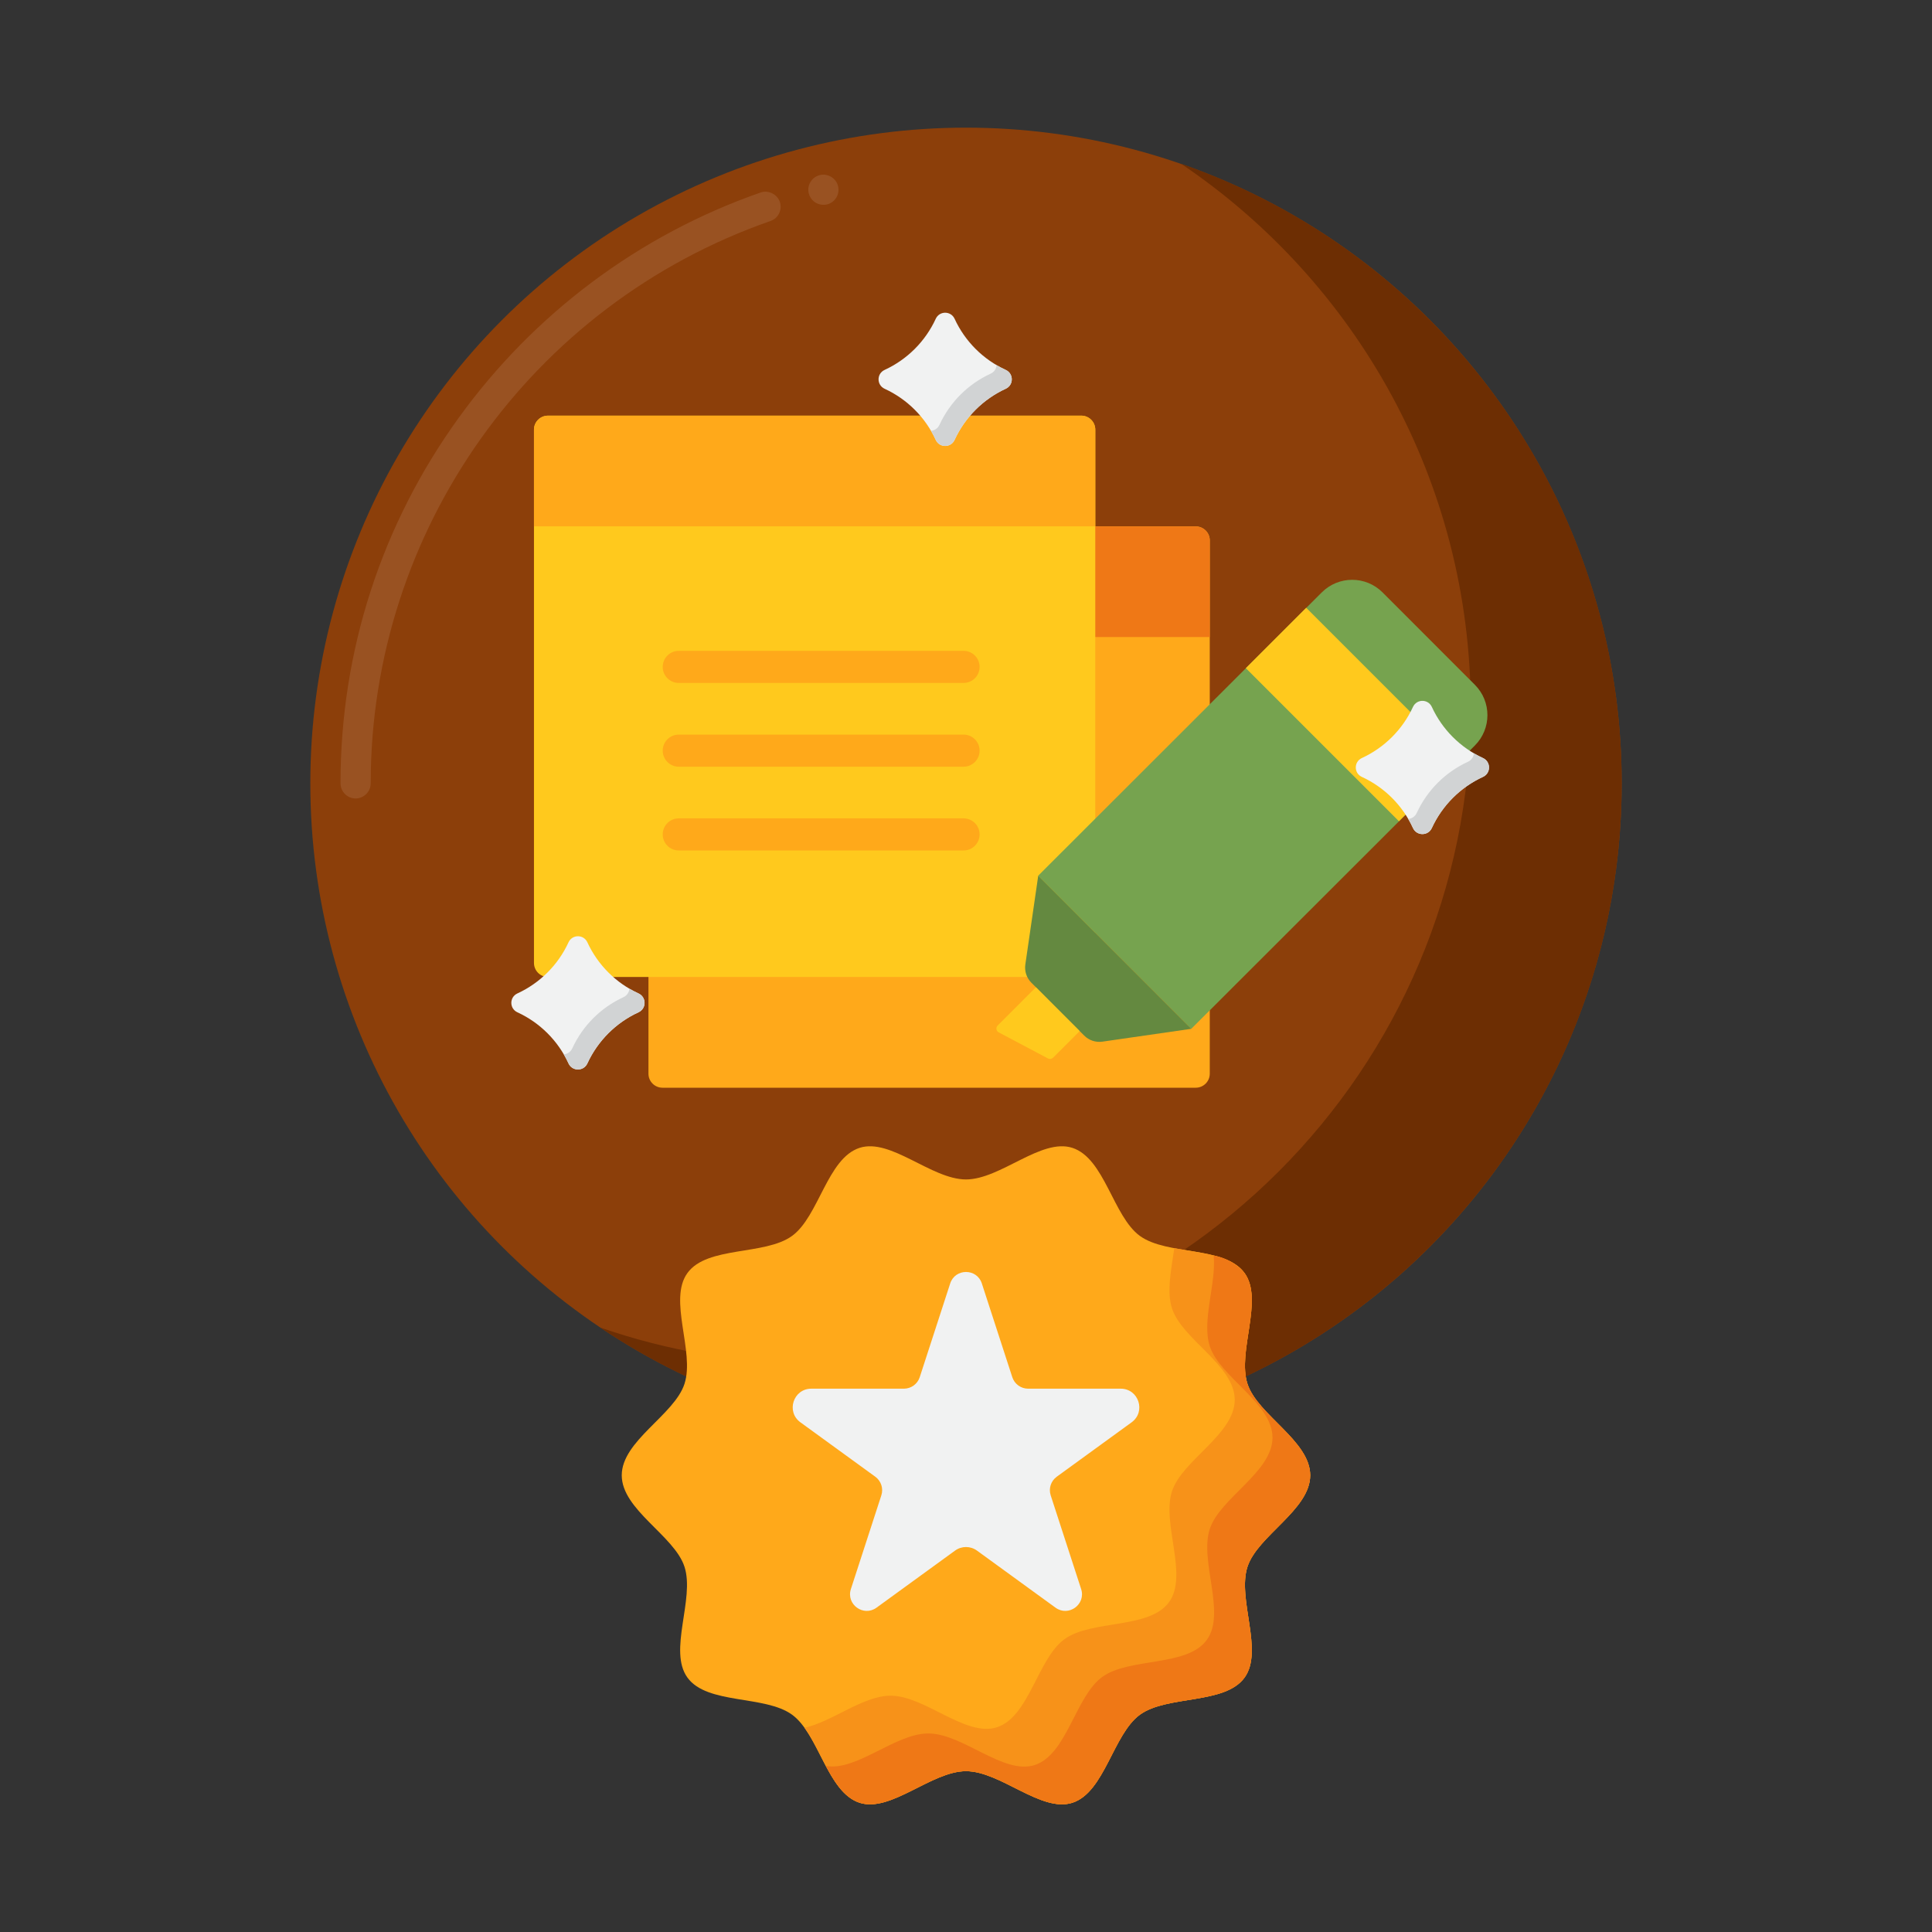 <svg id="Layer_1" enable-background="new 0 0 256 256" height="512" viewBox="0 0 256 256" width="512" xmlns="http://www.w3.org/2000/svg"><rect x="0" y="0" width="256" height="256" fill="#333333" stroke="none"/><g><g><g><g><g><g><circle cx="128" cy="103.795" fill="#8c3f0a" r="86.881"/></g></g><g><path d="m47.12 105.8c-1.1 0-2-.9-2-2.01 0-17.52 5.43-34.29 15.69-48.47 4.94-6.83 10.87-12.86 17.61-17.91 6.83-5.11 14.35-9.11 22.36-11.9 1.02-.36 2.19.21 2.55 1.23.17.5.14 1.04-.09 1.52-.23.49-.64.85-1.14 1.02-31.69 11.05-52.98 40.99-52.98 74.5v.01c0 1.11-.9 2.01-2 2.01zm61.99-78.66c-.93 0-1.73-.63-1.95-1.53-.12-.52-.04-1.06.24-1.51.28-.46.72-.78 1.24-.9 1.06-.26 2.16.42 2.41 1.47.26 1.08-.4 2.16-1.47 2.42-.16.03-.32.05-.47.05z" fill="#995222"/></g><g><path d="m156.487 21.692c23.16 15.605 38.394 42.075 38.394 72.102 0 47.983-38.898 86.881-86.881 86.881-9.978 0-19.563-1.682-28.487-4.778 13.849 9.331 30.532 14.778 48.487 14.778 47.983 0 86.881-38.898 86.881-86.881 0-38.004-24.403-70.31-58.394-82.102z" fill="#6d2e03"/></g><g><g><path d="m173.609 195.485c0 4.575-6.974 7.991-8.314 12.119-1.389 4.278 2.2 11.132-.395 14.693-2.618 3.6-10.261 2.291-13.858 4.908-3.561 2.592-4.667 10.279-8.945 11.668-4.128 1.34-9.522-4.185-14.1-4.185s-9.969 5.525-14.1 4.185c-4.278-1.389-5.384-9.076-8.945-11.668-3.6-2.617-11.241-1.312-13.858-4.908-2.592-3.561.994-10.415-.395-14.693-1.34-4.128-8.314-7.544-8.314-12.119s6.974-7.991 8.314-12.119c1.389-4.278-2.2-11.132.395-14.693 2.618-3.6 10.261-2.291 13.858-4.908 3.561-2.592 4.667-10.279 8.945-11.668 4.128-1.34 9.522 4.185 14.1 4.185s9.969-5.525 14.1-4.185c4.278 1.389 5.384 9.076 8.945 11.668 3.6 2.617 11.241 1.312 13.858 4.908 2.592 3.561-.994 10.415.395 14.693 1.34 4.128 8.314 7.544 8.314 12.119z" fill="#ffa91a"/></g><g><g><path d="m165.295 207.604c1.34-4.128 8.314-7.544 8.314-12.119s-6.974-7.991-8.314-12.119c-1.389-4.278 2.197-11.132-.395-14.693-1.753-2.409-5.762-2.619-9.299-3.281-.4 2.803-1.031 5.74-.306 7.974 1.34 4.128 8.314 7.544 8.314 12.119s-6.974 7.991-8.314 12.119c-1.389 4.278 2.2 11.132-.395 14.693-2.618 3.6-10.261 2.291-13.858 4.908-3.561 2.592-4.667 10.279-8.945 11.668-4.128 1.34-9.522-4.185-14.1-4.185-3.633 0-7.778 3.479-11.399 4.246 2.388 3.318 3.756 8.789 7.299 9.939 4.131 1.34 9.522-4.185 14.1-4.185s9.972 5.525 14.1 4.185c4.278-1.389 5.384-9.076 8.945-11.668 3.597-2.617 11.24-1.308 13.858-4.908 2.595-3.561-.994-10.415.395-14.693z" fill="#f79219"/></g></g><g><path d="m165.3 207.604c1.34-4.128 8.314-7.544 8.314-12.119s-6.979-7.991-8.314-12.115c-1.389-4.278 2.2-11.132-.395-14.693-1.052-1.223-2.496-2.042-4.086-2.316.361 3.7-1.611 8.646-.519 12.009 1.34 4.128 8.314 7.544 8.314 12.119s-6.974 7.991-8.314 12.119c-1.389 4.278 2.2 11.132-.395 14.693-2.618 3.6-10.261 2.291-13.858 4.908-3.561 2.592-4.667 10.279-8.945 11.668-4.128 1.34-9.522-4.185-14.1-4.185-4.385 0-9.52 5.059-13.574 4.3 1.184 2.226 2.486 4.239 4.477 4.885 4.128 1.34 9.522-4.185 14.1-4.185s9.969 5.525 14.1 4.185c4.278-1.389 5.384-9.076 8.945-11.668 3.6-2.617 11.24-1.312 13.858-4.908 2.584-3.565-1.002-10.419.392-14.697z" fill="#ef7816"/></g></g></g></g></g><g><g><g><path d="m158.442 144.128h-70.659c-1.027 0-1.859-.832-1.859-1.859v-70.659c0-1.027.832-1.859 1.859-1.859h70.659c1.027 0 1.859.832 1.859 1.859v70.659c0 1.026-.832 1.859-1.859 1.859z" fill="#ffa91a"/></g><g><path d="m158.442 69.751h-70.659c-1.027 0-1.859.832-1.859 1.859v12.803h74.377v-12.803c0-1.027-.832-1.859-1.859-1.859z" fill="#ef7816"/></g><g><path d="m145.132 56.935c0-1.027-.832-1.859-1.859-1.859h-70.659c-1.027 0-1.859.832-1.859 1.859v70.659c0 1.027.832 1.859 1.859 1.859h70.659c1.027 0 1.859-.832 1.859-1.859z" fill="#ffc91d"/></g><g><path d="m127.675 90.494h-37.735c-1.175 0-2.127-.952-2.127-2.127 0-1.175.952-2.127 2.127-2.127h37.735c1.175 0 2.127.952 2.127 2.127.001 1.174-.952 2.127-2.127 2.127z" fill="#ffa91a"/></g><g><path d="m127.675 101.592h-37.735c-1.175 0-2.127-.952-2.127-2.127 0-1.175.952-2.127 2.127-2.127h37.735c1.175 0 2.127.952 2.127 2.127.001 1.175-.952 2.127-2.127 2.127z" fill="#ffa91a"/></g><g><path d="m127.675 112.691h-37.735c-1.175 0-2.127-.952-2.127-2.127 0-1.175.952-2.127 2.127-2.127h37.735c1.175 0 2.127.952 2.127 2.127.001 1.175-.952 2.127-2.127 2.127z" fill="#ffa91a"/></g><g><path d="m143.273 55.076h-70.659c-1.027 0-1.859.832-1.859 1.859v12.803h74.377v-12.803c0-1.026-.832-1.859-1.859-1.859z" fill="#ffa91a"/></g></g><g><g><g><path d="m137.572 116.029 20.278 20.294 37.573-37.535c2.225-2.222 2.226-5.827.004-8.051l-12.231-12.24c-2.222-2.224-5.826-2.225-8.05-.004z" fill="#76a34f"/></g><g><path d="m164.842 89.059h28.7v11.316h-28.7z" fill="#ffc91d" transform="matrix(.707 .707 -.707 .707 119.499 -98.978)"/></g><g><path d="m143.659 137.219-6.994-6.999c-.635-.635-.932-1.533-.803-2.421l1.71-11.769 20.279 20.293-11.771 1.701c-.889.129-1.786-.17-2.421-.805z" fill="#648940"/></g><g><path d="m138.868 140.253-6.538-3.461c-.339-.179-.407-.635-.136-.906l5.07-5.067 5.802 5.806-3.53 3.527c-.176.177-.448.217-.668.101z" fill="#ffc91d"/></g></g></g></g><g><path d="m123.989 42.243c-1.373 2.987-3.783 5.397-6.77 6.77-1.075.494-1.075 2.008 0 2.502 2.987 1.373 5.397 3.783 6.77 6.77.494 1.075 2.008 1.075 2.502 0 1.373-2.986 3.783-5.397 6.77-6.77 1.075-.494 1.075-2.008 0-2.502-2.987-1.373-5.397-3.783-6.77-6.77-.494-1.075-2.008-1.075-2.502 0z" fill="#f1f2f2"/></g><g><g><path d="m133.261 49.013c-.411-.189-.811-.399-1.2-.626-.04.459-.307.901-.8 1.128-2.987 1.373-5.397 3.783-6.77 6.77-.227.493-.669.76-1.128.8.227.388.437.788.626 1.2.494 1.075 2.008 1.075 2.502 0 1.373-2.987 3.783-5.397 6.77-6.77 1.075-.494 1.075-2.008 0-2.502z" fill="#d1d3d4"/></g></g><g><path d="m187.225 93.673c-1.373 2.987-3.783 5.397-6.77 6.77-1.075.494-1.075 2.008 0 2.502 2.987 1.373 5.397 3.783 6.77 6.77.494 1.075 2.008 1.075 2.502 0 1.373-2.987 3.783-5.397 6.77-6.77 1.075-.494 1.075-2.008 0-2.502-2.987-1.373-5.397-3.783-6.77-6.77-.494-1.075-2.008-1.075-2.502 0z" fill="#f1f2f2"/></g><g><g><path d="m196.497 100.443c-.411-.189-.811-.399-1.2-.626-.04.459-.307.901-.8 1.128-2.987 1.373-5.397 3.783-6.77 6.77-.227.494-.669.76-1.128.8.227.388.437.788.626 1.2.494 1.075 2.008 1.075 2.502 0 1.373-2.986 3.783-5.397 6.77-6.77 1.075-.494 1.075-2.008 0-2.502z" fill="#d1d3d4"/></g></g><g><path d="m75.33 124.864c-1.373 2.987-3.783 5.397-6.77 6.77-1.075.494-1.075 2.008 0 2.502 2.987 1.373 5.397 3.783 6.77 6.77.494 1.075 2.008 1.075 2.502 0 1.373-2.986 3.783-5.397 6.77-6.77 1.075-.494 1.075-2.008 0-2.502-2.987-1.373-5.397-3.783-6.77-6.77-.494-1.075-2.008-1.075-2.502 0z" fill="#f1f2f2"/></g><g><g><path d="m84.602 131.634c-.411-.189-.812-.399-1.2-.626-.04.459-.307.901-.8 1.128-2.987 1.373-5.397 3.783-6.77 6.77-.227.494-.669.76-1.128.8.227.388.437.788.626 1.2.494 1.075 2.008 1.075 2.502 0 1.373-2.987 3.783-5.397 6.77-6.77 1.075-.494 1.075-2.008 0-2.502z" fill="#d1d3d4"/></g></g><g><g><path d="m130.1 170.069 4.034 12.414c.296.91 1.143 1.525 2.1 1.525h12.264c2.387 0 3.379 3.054 1.448 4.457l-9.922 7.209c-.774.562-1.098 1.558-.802 2.468l4.034 12.414c.661 2.034-1.667 3.725-3.397 2.468l-10.409-7.563c-.864-.627-2.033-.627-2.897 0l-10.409 7.563c-1.73 1.257-4.058-.434-3.397-2.468l4.034-12.414c.296-.91-.028-1.906-.802-2.468l-9.922-7.209c-1.931-1.403-.939-4.457 1.448-4.457h12.264c.956 0 1.804-.616 2.1-1.525l4.034-12.414c.658-2.034 3.536-2.034 4.197 0z" fill="#f1f2f2"/></g></g></g></svg>